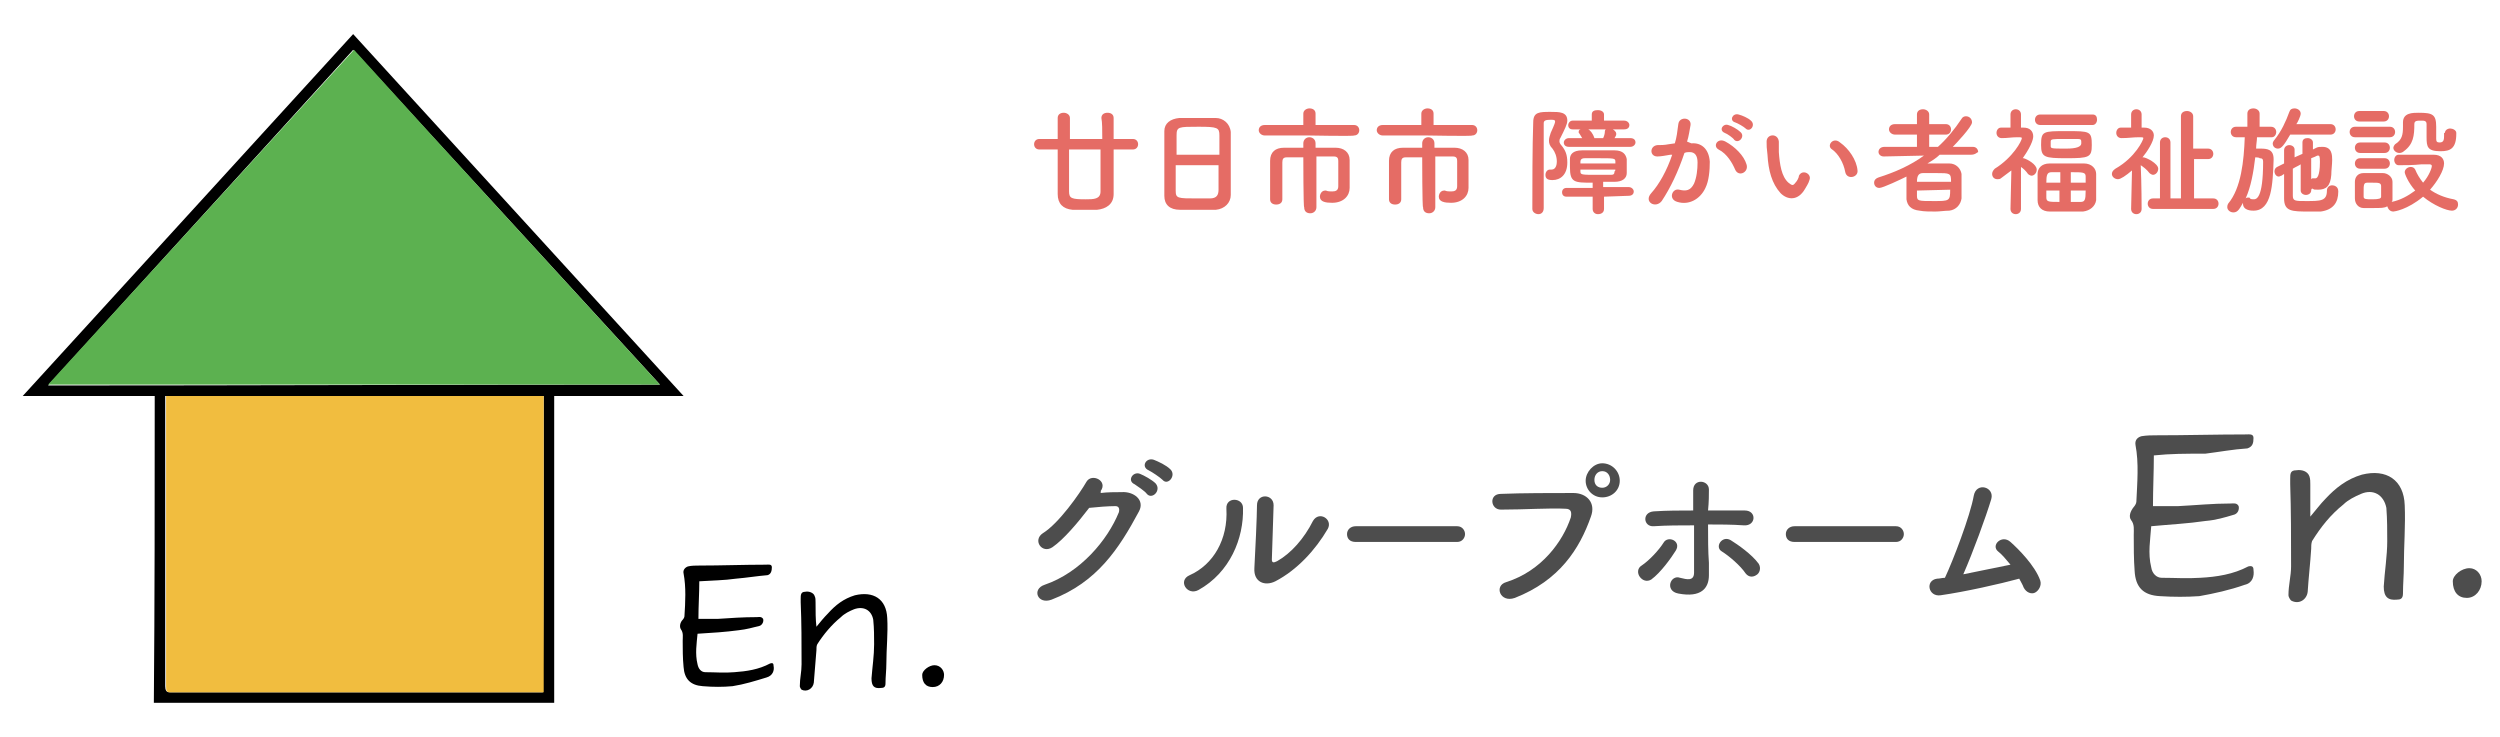 <?xml version="1.0" encoding="utf-8"?>
<!-- Generator: Adobe Illustrator 28.0.0, SVG Export Plug-In . SVG Version: 6.00 Build 0)  -->
<svg version="1.1" id="b" xmlns="http://www.w3.org/2000/svg" xmlns:xlink="http://www.w3.org/1999/xlink" x="0px" y="0px"
	 viewBox="0 0 286 84.3" style="enable-background:new 0 0 286 84.3;" xml:space="preserve">
<style type="text/css">
	.st0{fill:#4D4D4D;}
	.st1{fill:#E56C65;}
	.st2{fill:#F1BD3F;}
	.st3{fill:#5CB150;}
</style>
<path class="st0" d="M125.9,56.4c0.8-0.1,1.7-0.1,2.4-0.1c1.4-0.1,2.7,0.9,2,2.2c-2.3,4.3-4.8,8.1-10,10.1c-1.6,0.6-2.3-1.2-0.8-1.7
	c4.1-1.4,7.2-5.1,8.5-8.3c0.1-0.4,0-0.7-0.4-0.7c-0.8,0-2.1,0.1-3,0.2c-1.3,1.7-2.9,3.6-4.2,4.5c-1.2,0.8-2.3-0.8-1.1-1.6
	c1.8-1.1,4.2-4.5,5-5.9c0.6-1,2.5-0.1,1.6,1.1C126,56.2,125.9,56.4,125.9,56.4z M129.8,55.4c-0.9-0.4-0.2-1.5,0.6-1.2
	c0.5,0.2,1.4,0.7,1.8,1.1c0.7,0.8-0.4,1.9-1,1.2C131,56.2,130.1,55.6,129.8,55.4z M131.4,53.8c-0.9-0.4-0.3-1.5,0.6-1.2
	c0.5,0.2,1.4,0.6,1.9,1.1c0.7,0.7-0.3,1.9-0.9,1.2C132.7,54.6,131.8,54,131.4,53.8z"/>
<path class="st0" d="M136.1,65.8c2.7-1.2,4.4-4.1,4.2-7.6c-0.1-1.4,1.9-1.3,1.9-0.1c0.1,3.5-1.5,7.4-5.1,9.4
	C135.8,68.2,134.7,66.4,136.1,65.8z M145.9,66.5c-1.2,0.6-2.5,0.1-2.4-1.5c0.1-1.7,0.3-6.1,0.3-7.2c0-1.4,1.9-1.3,1.9,0
	c0,0.7-0.2,5.6-0.2,6.2c0,0.4,0.2,0.4,0.6,0.2c1.6-0.9,3.1-2.6,4.1-4.6c0.7-1.2,2.3-0.2,1.7,0.9C150.5,62.9,148.4,65.2,145.9,66.5z"
	/>
<path class="st0" d="M155.1,62c-0.7,0-1-0.4-1-0.9s0.4-0.9,1-0.9h11.6c0.6,0,0.9,0.5,0.9,0.9s-0.3,0.9-0.9,0.9H155.1z"/>
<path class="st0" d="M172.3,66.6c4.1-1.3,6.5-4.7,7.4-7.4c0.1-0.5,0.1-1-0.6-1c-1.8-0.1-4.7,0.1-7.4,0.1c-1.2,0-1.4-1.8,0-1.8
	c2.4-0.1,5.9-0.1,8.3-0.1c1.5,0,2.6,1.1,2,2.7c-1.3,3.7-3.6,7.3-8.7,9.3C171.6,69,170.9,67,172.3,66.6L172.3,66.6z M183.3,56.9
	c-1.1,0-1.9-0.9-1.9-1.9s0.9-2,1.9-2c1.1,0,2,0.9,2,2S184.4,56.9,183.3,56.9z M183.3,53.9c-0.5,0-0.9,0.4-0.9,1s0.4,0.9,0.9,0.9
	s0.9-0.4,0.9-0.9S183.9,53.9,183.3,53.9z"/>
<path class="st0" d="M187.6,66c-0.3-0.4-0.3-1,0.2-1.3c0.9-0.6,2-1.8,2.5-2.6c0.5-0.9,2.1-0.2,1.4,0.9c-0.5,0.8-1.7,2.5-2.8,3.3
	C188.4,66.6,187.9,66.4,187.6,66z M189.2,60.2c-1.2,0.1-1.4-1.6,0-1.7c1.5-0.1,3-0.1,4.5-0.1c0-1,0-1.8,0-2.3c0-1.4,1.8-1.2,1.8-0.1
	c0,0.6,0,1.4-0.1,2.4c1.4,0,2.8,0,4.2,0s1.3,1.8-0.1,1.7s-2.8-0.1-4.1-0.1c0,1.5,0,3.1,0.1,4.4c0,0.6,0,0.9,0,1.4
	c0,1.5-0.9,2.6-3.5,2.1c-1.6-0.3-0.9-2.2,0.2-1.8c0.8,0.2,1.6,0.4,1.6-0.6c0-1.3,0-3.4,0-5.4C192.2,60.1,190.7,60.1,189.2,60.2z
	 M199.7,65.6c-0.6-0.9-1.9-2-2.7-2.5c-0.9-0.5,0-1.9,1-1.3c0.8,0.5,2.4,1.6,3.2,2.7c0.3,0.5,0.1,1.1-0.3,1.3
	C200.6,66,200.1,66.1,199.7,65.6z"/>
<path class="st0" d="M205.3,62c-0.7,0-1-0.4-1-0.9s0.4-0.9,1-0.9h11.6c0.6,0,0.9,0.5,0.9,0.9s-0.3,0.9-0.9,0.9H205.3z"/>
<path class="st0" d="M222,68.1c-1.4,0.2-1.8-1.7-0.4-1.9c0.3,0,0.6-0.1,0.9-0.1c0.9-1.9,2.9-7.1,3.3-9.4c0.3-1.6,2.4-1,2,0.4
	c-0.6,2-2.1,6.1-3.2,8.6c1.9-0.4,4-0.8,5.4-1.1c-0.5-0.6-1-1.2-1.4-1.5c-0.9-0.7,0.4-2,1.4-1.1c0.9,0.8,2.8,2.7,3.4,4.4
	c0.2,0.6-0.2,1.2-0.6,1.4c-0.4,0.2-1,0-1.3-0.6c-0.1-0.3-0.3-0.6-0.5-1C228.8,66.8,224.8,67.7,222,68.1z"/>
<path class="st1" d="M127.4,17.1c0,0.7,0,1.5,0,2.2c0,1.2,0,2.3,0,2.9c0,1.2-0.9,1.7-1.9,1.8c-0.3,0-0.8,0-1.2,0c-0.5,0-1.1,0-1.6,0
	c-1.1-0.1-1.7-0.7-1.7-1.8c0-0.6,0-1.9,0-3.3v-1.8h-2.1c-0.4,0-0.6-0.3-0.6-0.6c0-0.3,0.2-0.6,0.6-0.6h2.1c0-1,0-1.9,0-2.4
	c0-0.4,0.3-0.6,0.7-0.6c0.3,0,0.7,0.2,0.7,0.6l0,0c0,0.5,0,1.4,0,2.4h3.7c0-1,0-1.9-0.1-2.4l0,0c0-0.4,0.3-0.6,0.7-0.6
	c0.4,0,0.7,0.2,0.7,0.6c0,0.4,0,1.3,0,2.4h2.2c0.4,0,0.6,0.3,0.6,0.6c0,0.3-0.2,0.6-0.6,0.6L127.4,17.1L127.4,17.1z M122.3,17.1
	c0,0.8,0,1.6,0,2.4c0,1.1,0,1.9,0,2.4c0,0.8,0.3,0.9,1.9,0.9c0.9,0,1.7,0,1.7-0.9c0-0.6,0-1.9,0-3.3v-1.5
	C126,17.1,122.3,17.1,122.3,17.1z"/>
<path class="st1" d="M139.1,24c-0.6,0-1.3,0-2.1,0c-0.7,0-1.4,0-2,0c-1.2,0-1.8-0.6-1.8-1.6c0-0.9,0-2.4,0-3.8c0-1.3,0-2.7,0-3.6
	c0-0.9,0.7-1.4,1.7-1.5c0.5,0,1.4,0,2.3,0c0.7,0,1.4,0,1.9,0c0.8,0,1.6,0.6,1.7,1.6c0,0.8,0,2.2,0,3.5c0,1.5,0,3,0,3.7
	C140.8,23.2,140.1,23.9,139.1,24z M139.5,17.7c0-0.9,0-1.6,0-2.2c0-0.9-0.2-1-2.4-1c-2.3,0-2.5,0-2.5,1c0,0.6,0,1.3,0,2.2H139.5z
	 M134.5,18.9c0,1.1,0,2.2,0,2.9c0,0.9,0.2,0.9,2.5,0.9c0.5,0,1.1,0,1.4,0c0.8,0,1-0.4,1-1c0-0.7,0-1.8,0-2.8H134.5z"/>
<path class="st1" d="M149.8,15.5h-5.1c-0.4,0-0.7-0.3-0.7-0.6s0.2-0.6,0.7-0.6h4.4V13c0-0.4,0.4-0.6,0.7-0.6c0.4,0,0.7,0.2,0.7,0.6
	v1.3h4.4c0.4,0,0.6,0.3,0.6,0.6s-0.2,0.6-0.6,0.6C154.9,15.6,149.8,15.5,149.8,15.5z M149.1,18c-0.8,0-1.5,0-1.9,0s-0.5,0.2-0.5,0.6
	c0,0.5,0,1.2,0,2s0,1.6,0,2.2l0,0c0,0.4-0.3,0.6-0.7,0.6s-0.7-0.2-0.7-0.6V22c0-1.2,0-2.6,0-3.6s0.6-1.5,1.6-1.5c0.5,0,1.3,0,2.2,0
	v-0.5c0-0.4,0.3-0.7,0.7-0.7c0.3,0,0.7,0.2,0.7,0.7v0.5c0.9,0,1.8,0,2.3,0c0.9,0,1.6,0.5,1.6,1.4c0,0.4,0,0.9,0,1.3v0.9
	c0,0.2,0,0.5,0,1l0,0c0,0.9-0.7,1.7-2,1.7c-0.7,0-1.4-0.1-1.4-0.7c0-0.3,0.2-0.7,0.6-0.7h0.1c0.2,0.1,0.5,0.1,0.7,0.1
	c0.4,0,0.7-0.1,0.7-0.6c0,0,0-2,0-2.9c0-0.3-0.1-0.5-0.5-0.5c-0.5,0-1.2,0-2,0v5.8c0,0.4-0.3,0.7-0.7,0.7s-0.7-0.2-0.7-0.7
	C149.1,23.8,149.1,18,149.1,18z"/>
<path class="st1" d="M163.3,15.5h-5.1c-0.4,0-0.7-0.3-0.7-0.6s0.2-0.6,0.7-0.6h4.4V13c0-0.4,0.4-0.6,0.7-0.6c0.4,0,0.7,0.2,0.7,0.6
	v1.3h4.4c0.4,0,0.6,0.3,0.6,0.6s-0.2,0.6-0.6,0.6C168.5,15.6,163.3,15.5,163.3,15.5z M162.7,18c-0.8,0-1.5,0-1.9,0s-0.5,0.2-0.5,0.6
	c0,0.5,0,1.2,0,2s0,1.6,0,2.2l0,0c0,0.4-0.3,0.6-0.7,0.6s-0.7-0.2-0.7-0.6V22c0-1.2,0-2.6,0-3.6s0.6-1.5,1.6-1.5c0.5,0,1.3,0,2.2,0
	v-0.5c0-0.4,0.3-0.7,0.7-0.7c0.3,0,0.7,0.2,0.7,0.7v0.5c0.9,0,1.8,0,2.3,0c0.9,0,1.6,0.5,1.6,1.4c0,0.4,0,0.9,0,1.3v0.9
	c0,0.2,0,0.5,0,1l0,0c0,0.9-0.7,1.7-2,1.7c-0.7,0-1.4-0.1-1.4-0.7c0-0.3,0.2-0.7,0.6-0.7h0.1c0.2,0.1,0.5,0.1,0.7,0.1
	c0.4,0,0.7-0.1,0.7-0.6c0,0,0-2,0-2.9c0-0.3-0.1-0.5-0.5-0.5c-0.5,0-1.2,0-2,0v5.8c0,0.4-0.3,0.7-0.7,0.7s-0.7-0.2-0.7-0.7
	C162.7,23.8,162.7,18,162.7,18z"/>
<path class="st1" d="M176,24.5c-0.3,0-0.7-0.2-0.7-0.6c0-2.5,0-7.2,0.1-9.9c0-1.2,0.7-1.2,2-1.2c1,0,1.9,0,1.9,1c0,0.4-0.3,1-0.8,2
	c-0.1,0.1-0.1,0.3-0.1,0.4s0.1,0.3,0.2,0.4c0.5,0.6,0.7,1.1,0.7,2c0,1.4-0.8,2-1.7,2c-0.6,0-0.8-0.2-0.8-0.6c0-0.3,0.2-0.6,0.5-0.6
	h0.1c0.1,0,0.1,0,0.1,0c0.5,0,0.6-0.6,0.6-0.9c0-0.6-0.2-1.1-0.5-1.5c-0.3-0.3-0.4-0.6-0.4-0.9c0-0.3,0.1-0.6,0.2-0.9
	c0.5-1.1,0.5-1.2,0.5-1.3c0-0.2-0.2-0.2-0.5-0.2c-0.6,0-0.8,0.1-0.8,0.4c0,1.2,0,2.8,0,4.5v5.2C176.6,24.3,176.3,24.5,176,24.5z
	 M183.5,22.5v1.4c0,0.4-0.3,0.6-0.7,0.6c-0.3,0-0.6-0.2-0.6-0.6v-1.4h-3c-0.4,0-0.5-0.3-0.5-0.5c0-0.3,0.2-0.5,0.5-0.5h3v-0.6
	c-2.1,0-2.6,0-2.6-1.8c0-0.3,0-0.6,0-0.9c0-0.5,0.3-1,1.4-1c0.5,0,1.2,0,1.8,0s1.3,0,1.9,0c1,0,1.3,0.5,1.4,1c0,0.2,0,0.5,0,0.8
	s0,0.6,0,0.8c0,0.6-0.5,1-1.4,1c-0.4,0-0.8,0-1.3,0v0.6h2.9c0.4,0,0.6,0.3,0.6,0.5c0,0.3-0.2,0.5-0.6,0.5L183.5,22.5L183.5,22.5z
	 M179.5,16.8c-0.4,0-0.6-0.2-0.6-0.5c0-0.2,0.2-0.5,0.6-0.5h1.5c-0.1-0.2-0.2-0.3-0.3-0.5c-0.1-0.1-0.1-0.1-0.1-0.2
	c0-0.2,0.1-0.3,0.3-0.3h-1c-0.4,0-0.5-0.3-0.5-0.5s0.2-0.5,0.5-0.5h2.2v-0.7l0,0c0-0.4,0.3-0.5,0.7-0.5s0.7,0.2,0.7,0.5l0,0v0.7h2.3
	c0.4,0,0.6,0.3,0.6,0.5c0,0.3-0.2,0.5-0.6,0.5h-1.3c0.2,0.1,0.4,0.3,0.4,0.5c0,0.1,0,0.2-0.2,0.5h1.8c0.4,0,0.6,0.2,0.6,0.5
	c0,0.2-0.2,0.5-0.6,0.5H179.5z M184.8,18.5c0-0.4-0.1-0.4-2-0.4c-0.5,0-1.1,0-1.5,0s-0.5,0.2-0.5,0.4c0,0.1,0,0.1,0,0.2h4V18.5z
	 M184.8,19.4h-4c0,0.1,0,0.1,0,0.2c0,0.4,0.1,0.4,2,0.4c0.5,0,1.1,0,1.5,0c0.3,0,0.4-0.1,0.4-0.4C184.8,19.6,184.8,19.4,184.8,19.4z
	 M181.7,14.8c0.2,0.1,0.5,0.4,0.7,1h1c0.1-0.2,0.2-0.5,0.2-0.8c0-0.1,0.1-0.2,0.1-0.2H181.7z"/>
<path class="st1" d="M193.5,16.4c1.1-0.1,2,0.6,2.1,2.1c0,1-0.1,2.2-0.5,3c-0.6,1.3-1.9,2-3.2,1.6c-1.1-0.3-0.6-1.6,0.2-1.4
	s1.3,0.1,1.7-0.7c0.3-0.7,0.4-1.6,0.4-2.4s-0.3-1.2-0.9-1.2c-0.2,0-0.4,0-0.6,0.1c-0.7,2.1-1.6,4-2.6,5.5c-0.7,0.9-2.1,0.1-1.2-0.9
	c0.9-1,1.8-2.6,2.4-4.4h-0.2c-0.6,0.1-1.1,0.2-1.5,0.2c-0.9,0-0.9-1.2,0-1.3c0.4,0,0.8,0,1.3-0.1l0.7-0.1c0.2-0.6,0.3-1.4,0.4-2.2
	c0.1-0.9,1.5-0.8,1.4,0.1c-0.1,0.5-0.2,1.3-0.4,1.9L193.5,16.4L193.5,16.4z M198.5,19.4c-0.3-0.7-0.9-1.8-1.9-2.3
	c-0.7-0.4-0.1-1.4,0.8-0.9c1.1,0.6,2.1,1.6,2.4,2.6C200.1,19.7,198.9,20.3,198.5,19.4z M197.3,15.2c-0.7-0.3-0.2-1.1,0.4-0.9
	c0.4,0.1,1.1,0.5,1.4,0.8c0.6,0.5-0.2,1.4-0.7,0.9C198.3,15.8,197.6,15.3,197.3,15.2z M198.5,14c-0.7-0.2-0.3-1.1,0.4-0.9
	c0.4,0.1,1.1,0.4,1.4,0.7c0.6,0.5-0.1,1.4-0.6,0.9C199.5,14.5,198.8,14.1,198.5,14z"/>
<path class="st1" d="M203.7,22.1c-1-1.1-1.4-2.6-1.5-4.4c-0.1-0.8-0.1-1-0.1-1.5c0-0.9,1.3-1,1.4,0c0,0.5,0,0.6,0,1.2
	c0.1,1.4,0.3,2.8,1.1,3.5c0.4,0.3,0.5,0.4,0.8,0c0.2-0.2,0.4-0.6,0.4-0.8c0.4-0.8,1.5-0.2,1.2,0.5c-0.1,0.4-0.4,0.8-0.5,1
	C205.7,23,204.5,22.9,203.7,22.1z M211.1,19.7c-0.2-1.1-0.8-2.1-1.5-2.6c-0.7-0.4,0.1-1.5,0.9-0.8c1,0.7,1.9,2,2,3.2
	C212.6,20.3,211.3,20.6,211.1,19.7z"/>
<path class="st1" d="M225.5,17.7h-3.6c-0.4,0.4-0.9,0.7-1.4,1c0.3,0,0.6,0,0.9,0c0.6,0,1.1,0,1.6,0c0.8,0,1.3,0.6,1.4,1.2
	c0,0.4,0,1,0,1.5s0,0.9,0,1.3c-0.1,0.7-0.6,1.3-1.4,1.4c-0.5,0-1.1,0.1-1.6,0.1c-0.6,0-1.3,0-1.8-0.1c-1-0.1-1.4-0.6-1.5-1.3
	c0-0.3,0-0.6,0-0.9c0-0.6,0-1.2,0-1.7c-0.6,0.3-2.7,1.3-3.1,1.3c-0.4,0-0.6-0.3-0.6-0.6c0-0.3,0.2-0.5,0.5-0.6
	c1.9-0.6,3.7-1.4,5.2-2.5l-4.6,0.1l0,0c-0.4,0-0.6-0.3-0.6-0.5c0-0.3,0.2-0.6,0.7-0.6h3.7v-1.4h-2.5c-0.4,0-0.7-0.3-0.7-0.6
	s0.2-0.6,0.7-0.6h2.5v-1.1c0-0.4,0.3-0.6,0.7-0.6c0.3,0,0.7,0.2,0.7,0.6v1.1h1.9c0.4,0,0.6,0.3,0.6,0.6s-0.2,0.6-0.6,0.6h-1.9v1.4h1
	c1-0.9,1.9-2,2.7-3.2c0.1-0.2,0.3-0.3,0.5-0.3c0.4,0,0.7,0.3,0.7,0.7c0,0.5-1.9,2.5-2.2,2.8h2.3c0.4,0,0.6,0.3,0.6,0.6
	C226.2,17.4,226,17.7,225.5,17.7L225.5,17.7z M219.3,21.8c0,0.2,0,0.4,0,0.6c0,0.6,0.2,0.6,1.9,0.6c1.8,0,1.9,0,1.9-1.3L219.3,21.8
	L219.3,21.8z M223.2,20.8c0-1-0.1-1-1.7-1c-0.5,0-1.1,0-1.5,0c-0.5,0-0.7,0.3-0.7,1H223.2z"/>
<path class="st1" d="M231.2,23.9c0,0.4-0.3,0.6-0.6,0.6s-0.6-0.2-0.6-0.6l0,0l0.1-4.4c-0.4,0.3-0.8,0.6-1.2,0.9
	c-0.1,0.1-0.3,0.1-0.4,0.1c-0.4,0-0.6-0.3-0.6-0.6c0-0.2,0.1-0.4,0.3-0.6c2.1-1.3,3.1-3.2,3.1-3.5c0-0.1-0.2-0.1-0.3-0.1h-0.2
	c-0.7,0-1.1,0.1-1.8,0.1l0,0c-0.4,0-0.6-0.3-0.6-0.6s0.2-0.6,0.5-0.6c0.4,0,0.7,0,1.1,0v-1.5c0-0.4,0.3-0.6,0.6-0.6s0.6,0.2,0.6,0.6
	v1.5h0.3c0.7,0,1.1,0.4,1.1,1c0,0.1,0,0.8-1.2,2.5h0.1c0.4,0.1,1.5,0.7,1.5,1.3c0,0.4-0.3,0.7-0.6,0.7c-0.1,0-0.3-0.1-0.4-0.2
	c-0.2-0.3-0.5-0.6-0.8-0.8C231.2,21.1,231.2,23.9,231.2,23.9L231.2,23.9z M233.4,14.3c-0.4,0-0.6-0.3-0.6-0.6s0.2-0.6,0.6-0.6h6
	c0.4,0,0.5,0.3,0.5,0.6s-0.2,0.6-0.5,0.6H233.4z M238.3,24.2c-0.5,0-1.2,0-1.8,0c-0.7,0-1.5,0-2,0c-0.9,0-1.4-0.5-1.4-1.3
	c0-0.5,0-1,0-1.5s0-1,0-1.5c0-0.6,0.4-1.2,1.4-1.2c0.5,0,1.2,0,1.9,0s1.4,0,2,0c0.9,0,1.4,0.6,1.4,1.2c0,0.5,0,1.1,0,1.7
	c0,0.5,0,0.9,0,1.3C239.7,23.6,239.1,24.1,238.3,24.2z M236.4,18.1c-2.5,0-2.9-0.1-2.9-1.5c0-1.6,0.2-1.6,2.9-1.6s2.9,0,2.9,1.6
	C239.3,18,239,18.1,236.4,18.1z M235.7,19.7c-0.4,0-0.7,0-1,0c-0.5,0-0.6,0.3-0.6,1.2h1.6C235.7,20.9,235.7,19.7,235.7,19.7z
	 M235.7,21.8h-1.6c0,0.3,0,0.6,0,0.8c0,0.5,0.3,0.5,1.5,0.5v-1.3H235.7z M234.6,16.7c0,0.3,0.1,0.3,1.8,0.3c1.1,0,1.7-0.2,1.7-0.6
	s0-0.5-0.4-0.5s-1,0-1.6,0c-1.3,0-1.5,0-1.5,0.3V16.7z M238.6,20.9c0-0.2,0-0.5,0-0.7c0-0.5-0.3-0.5-1.7-0.5v1.2H238.6z M236.9,21.8
	v1.3c0.4,0,0.8,0,1.1,0c0.5,0,0.6-0.2,0.6-1.3H236.9z"/>
<path class="st1" d="M245,23.9c0,0.4-0.3,0.6-0.6,0.6s-0.6-0.2-0.6-0.6l0,0l0.1-4.4c-0.7,0.6-1.3,1-1.6,1c-0.4,0-0.7-0.3-0.7-0.6
	c0-0.2,0.1-0.4,0.4-0.6c2.3-1.3,3.2-3.3,3.2-3.5c0-0.1-0.2-0.1-0.3-0.1h-0.2c-0.7,0-1.2,0.1-2,0.1l0,0c-0.4,0-0.6-0.3-0.6-0.6
	s0.2-0.6,0.5-0.6c0.4,0,0.8,0,1.2,0v-1.5c0-0.4,0.3-0.6,0.6-0.6s0.6,0.2,0.6,0.6v1.5h0.3c0.7,0,1.1,0.4,1.1,0.9
	c0,0.7-0.8,1.9-1.3,2.5h0.1c0.3,0,1.7,0.7,1.7,1.3c0,0.4-0.3,0.7-0.6,0.7c-0.1,0-0.3-0.1-0.4-0.2c-0.3-0.4-0.7-0.7-1-0.9
	C245,21,245,23.9,245,23.9L245,23.9L245,23.9z M246.3,23.9c-0.4,0-0.6-0.3-0.6-0.6c0-0.3,0.2-0.6,0.6-0.6h0.8v-6.4
	c0-0.4,0.3-0.6,0.6-0.6s0.6,0.2,0.6,0.6v6.4h1.2v-9.4c0-0.4,0.3-0.6,0.7-0.6c0.3,0,0.7,0.2,0.7,0.6V17h1.7c0.4,0,0.6,0.3,0.6,0.6
	c0,0.3-0.2,0.6-0.6,0.6H251v4.5h2.2c0.4,0,0.6,0.3,0.6,0.6c0,0.3-0.2,0.6-0.6,0.6C253.2,23.9,246.3,23.9,246.3,23.9z"/>
<path class="st1" d="M259.9,15.7h-1.7c0,0.4-0.1,0.8-0.1,1.3c0.2,0,0.3,0,0.5,0c0.8,0,1.5,0.1,1.5,1.2v0.1c-0.1,2.8-0.2,5.8-2.3,5.8
	c-0.2,0-1.2,0-1.2-0.8v-0.1c-0.4,0.7-0.6,1.1-1.1,1.1c-0.4,0-0.7-0.3-0.7-0.6c0-0.1,0-0.2,0.1-0.4c1.5-1.8,1.8-4.9,1.9-7.6h-1l0,0
	c-0.4,0-0.6-0.3-0.6-0.6s0.2-0.6,0.6-0.6l0,0h1.3V13c0-0.4,0.3-0.6,0.7-0.6c0.3,0,0.7,0.2,0.7,0.6v1.5h1.3l0,0
	c0.4,0,0.6,0.3,0.6,0.6S260.2,15.7,259.9,15.7L259.9,15.7L259.9,15.7z M258,18c-0.2,1.7-0.5,3.4-1.1,4.7c0.1-0.1,0.2-0.1,0.3-0.1
	c0.1,0,0.2,0,0.2,0.1c0.1,0.1,0.3,0.1,0.4,0.1c0.3,0,1.1,0,1.1-4.3c0-0.3-0.1-0.4-0.4-0.4C258.5,18,258,18,258,18z M262,15.4
	c-0.7,1.2-1,1.6-1.4,1.6c-0.3,0-0.6-0.2-0.6-0.6c0-0.1,0.1-0.3,0.2-0.4c0.8-1,1.3-2.1,1.7-3.2c0.1-0.3,0.3-0.4,0.6-0.4
	c0.3,0,0.7,0.2,0.7,0.6c0,0.3-0.4,1.1-0.5,1.2h3.9c0.4,0,0.6,0.3,0.6,0.6s-0.2,0.6-0.6,0.6C266.5,15.4,262,15.4,262,15.4z
	 M264.4,21.8c0,0.3-0.3,0.5-0.6,0.5c-0.3,0-0.6-0.2-0.6-0.5v-3c-0.3,0.2-0.6,0.3-0.9,0.5c0,1.2,0,2.3,0,3.1c0,0.6,0.3,0.6,1.5,0.6
	c1.7,0,2.4,0,2.4-1.2c0-0.4,0.3-0.6,0.6-0.6c0.2,0,0.7,0.1,0.7,0.7c0,1.3-0.6,2.1-2,2.3c-0.3,0-0.8,0-1.3,0c-2,0-2.9,0-2.9-1.5
	c0-0.9,0-1.9,0-2.8l-0.3,0.2c-0.1,0-0.2,0.1-0.3,0.1c-0.3,0-0.5-0.3-0.5-0.6c0-0.2,0.1-0.4,0.3-0.5l0.8-0.4c0-0.5,0-1,0-1.5
	c0-0.4,0.3-0.6,0.6-0.6c0.3,0,0.6,0.2,0.6,0.5l0,0c0,0.3,0,0.6,0,0.9l0.9-0.4v-1.3c0-0.4,0.3-0.5,0.6-0.5c0.3,0,0.6,0.2,0.6,0.5v0.8
	l0.4-0.2c0.2-0.1,0.4-0.1,0.7-0.1c1.1,0,1.1,1,1.1,1.5s-0.1,1.2-0.1,1.7c-0.1,1.3-0.6,1.7-1.5,1.7c-0.4,0-0.5,0-0.6-0.1
	C264.4,21.5,264.4,21.8,264.4,21.8z M264.4,20.5c0.1-0.1,0.1-0.1,0.2-0.1h0.1c0.1,0,0.1,0,0.2,0s0.5-0.1,0.5-1.9
	c0-0.7-0.1-0.7-0.2-0.7h-0.1c-0.2,0.1-0.4,0.2-0.7,0.3C264.4,18.2,264.4,20.5,264.4,20.5z"/>
<path class="st1" d="M269.4,15.7c-0.4,0-0.6-0.3-0.6-0.6s0.2-0.6,0.6-0.6h4c0.4,0,0.6,0.3,0.6,0.6s-0.2,0.6-0.6,0.6H269.4z
	 M274.4,18.9c-0.3,0-0.5-0.3-0.5-0.6c0-0.3,0.2-0.6,0.5-0.6c0.5,0,1.2,0,1.9,0c0.7,0,1.5,0,2.1,0c0.9,0,1.2,0.5,1.2,1
	c0,0.8-0.8,2.1-1.6,3c0.7,0.5,1.6,0.9,2.7,1.1c0.4,0.1,0.5,0.3,0.5,0.6c0,0.4-0.3,0.7-0.7,0.7c-0.6,0-2.1-0.6-3.3-1.6
	c-1.8,1.5-3.3,1.7-3.4,1.7c-0.4,0-0.6-0.3-0.7-0.6c-0.3,0.2-0.7,0.2-1.7,0.2c-0.4,0-0.8,0-1,0c-0.6,0-1-0.5-1-1.1c0-0.3,0-0.6,0-0.8
	c0-0.4,0-0.7,0-1.1c0-0.5,0.3-1,1-1c0.3,0,0.7,0,1,0c0.4,0,0.9,0,1.2,0c0.5,0,1.1,0.4,1.1,1c0,0.3,0,0.7,0,1s0,0.7,0,1
	c0,0.1,0,0.2-0.1,0.3c1-0.2,1.9-0.7,2.7-1.3c-0.8-0.9-1.2-1.9-1.2-2.1c0-0.3,0.3-0.6,0.7-0.6c0.2,0,0.4,0.1,0.5,0.3
	c0.2,0.5,0.5,1,0.9,1.5c0.7-0.8,1-1.7,1-1.9c0-0.2-0.2-0.2-0.3-0.2H277C276.1,18.9,275.1,18.9,274.4,18.9L274.4,18.9L274.4,18.9z
	 M269.9,13.9c-0.4,0-0.6-0.3-0.6-0.6s0.2-0.6,0.6-0.6h2.8c0.4,0,0.6,0.3,0.6,0.6s-0.2,0.6-0.6,0.6H269.9z M270,19.3
	c-0.4,0-0.6-0.3-0.6-0.6c0-0.3,0.2-0.6,0.6-0.6h2.8c0.4,0,0.6,0.3,0.6,0.6c0,0.3-0.2,0.6-0.6,0.6H270z M270,17.5
	c-0.4,0-0.6-0.3-0.6-0.6c0-0.3,0.2-0.6,0.6-0.6h2.8c0.4,0,0.6,0.3,0.6,0.6c0,0.3-0.2,0.6-0.6,0.6H270z M272.4,21.9
	c0-0.2,0-0.4,0-0.6c0-0.4-0.3-0.4-1-0.4c-0.2,0-0.4,0-0.6,0c-0.4,0-0.4,0.3-0.4,1c0,0.2,0,0.4,0,0.6c0,0.3,0.3,0.3,1,0.3
	c0.8,0,1-0.1,1-0.3C272.4,22.4,272.4,22.2,272.4,21.9z M279.7,15.2c0-0.3,0.3-0.5,0.6-0.5c0.3,0,0.7,0.2,0.7,0.5v0.1
	c0,1.7-0.7,2-1.8,2c-1.5,0-1.6-0.5-1.6-1.6c0-0.5,0-1.1,0-1.5s-0.3-0.4-0.6-0.4c-0.5,0-0.8,0-0.8,0.4c0,1.3-0.1,2.3-1.2,3.1
	c-0.1,0.1-0.3,0.2-0.5,0.2c-0.4,0-0.7-0.3-0.7-0.6c0-0.1,0.1-0.3,0.2-0.4c0.8-0.5,0.9-1.1,0.9-2c0-0.2,0-0.3,0-0.5l0,0
	c0-1.1,1.1-1.1,1.8-1.1c1.6,0,2,0.2,2,1.6c0,0.4,0,0.8,0,1.2v0.2c0,0.3,0.1,0.4,0.4,0.4c0.5,0,0.5-0.4,0.5-0.8v-0.3
	C279.6,15.2,279.7,15.2,279.7,15.2z"/>
<path d="M17.7,45.3c-5,0-10,0-15.1,0C15.2,31.5,27.8,17.7,40.4,3.9C53,17.7,65.6,31.5,78.2,45.3c-5,0-9.9,0-14.8,0
	c0,11.7,0,23.3,0,35.1c-15.3,0-30.5,0-45.8,0C17.7,68.7,17.7,57,17.7,45.3z M62.2,45.3c-14.4,0-28.9,0-43.3,0c0,0.2,0,0.3,0,0.5
	c0,10.9,0,21.8,0,32.7c0,0.4,0.1,0.7,0.5,0.7c14.1,0,28.1,0,42.2,0c0.2,0,0.3,0,0.5,0C62.2,67.9,62.2,56.6,62.2,45.3z M75.5,44
	C63.8,31.2,52.1,18.5,40.4,5.7C28.8,18.5,17.1,31.3,5.5,44.1C28.8,44.1,52,44,75.5,44z"/>
<path d="M80,66.5c0,1.4-0.1,2.8-0.1,4.3c0.8,0,1.4,0,2.2,0c1.5-0.1,2.9-0.2,4.5-0.2c0.2,0,0.5-0.1,0.7,0.2c0.1,0.3-0.1,0.7-0.4,0.8
	c-0.8,0.2-1.5,0.4-2.4,0.5c-1.5,0.2-3,0.3-4.7,0.4c-0.1,1.1-0.3,2.3,0,3.5c0.1,0.5,0.4,0.9,0.9,0.9c1.1,0,2.2,0.1,3.3,0
	c1.4-0.1,2.8-0.3,4.1-1c0.3-0.1,0.4,0,0.4,0.3c0.1,0.5-0.1,1.1-0.8,1.3c-1.3,0.4-2.6,0.8-3.9,1c-1.1,0.1-2.2,0.1-3.4,0
	c-1.4-0.1-2.1-0.8-2.2-2.2c-0.1-1-0.1-2.1-0.1-3c0-0.4,0.1-0.9-0.2-1.3c-0.2-0.3-0.1-0.8,0.2-1.1c0.1-0.1,0.2-0.3,0.2-0.4
	c0.1-1.6,0.2-3.3-0.1-4.9c-0.1-0.4,0.2-0.7,0.5-0.8c0.4-0.1,0.9-0.1,1.3-0.1c2.5,0,5.1-0.1,7.6-0.1c0.3,0,0.7-0.1,0.7,0.3
	s-0.1,0.8-0.5,0.9c-1.2,0.1-2.4,0.3-3.6,0.4C82.8,66.4,81.5,66.4,80,66.5z"/>
<path d="M93.4,71.7c0.4-0.5,0.9-1.1,1.3-1.5c0.9-1,1.8-1.7,3.1-2.1c2.1-0.5,3.6,0.4,3.7,2.6c0.1,1.7-0.1,3.5-0.1,5.2
	c0,0.8-0.1,1.5-0.1,2.3c0,0.4-0.2,0.5-0.5,0.5c-0.8,0.1-1.1-0.2-1.1-1.1c0.1-1.3,0.3-2.6,0.3-3.9c0-0.9,0-1.8-0.1-2.8
	c-0.2-1.1-1.1-1.6-2.2-1.2c-0.5,0.2-1.1,0.5-1.5,0.9c-1.1,0.9-2,2-2.7,3.1c-0.1,0.2-0.1,0.4-0.1,0.7c-0.1,1.2-0.2,2.5-0.3,3.7
	c-0.1,0.7-0.8,1.1-1.4,0.8c-0.1-0.1-0.2-0.3-0.2-0.4c0-0.9,0.2-1.6,0.2-2.5c0-2.4,0-4.8-0.1-7.1c0-0.1,0-0.2,0-0.4
	c0-0.4,0-0.8,0.5-0.8c0.4-0.1,1,0.1,1.1,0.5c0.1,0.2,0.1,0.4,0.1,0.7C93.3,69.9,93.3,70.9,93.4,71.7C93.3,71.7,93.4,71.7,93.4,71.7z
	"/>
<path d="M108,77.2c0,0.8-0.5,1.4-1.3,1.4s-1.2-0.5-1.2-1.4c0-0.5,0.8-1.1,1.4-1.1C107.6,76.1,108,76.7,108,77.2z"/>
<path class="st2" d="M62.2,45.3c0,11.3,0,22.6,0,33.9c-0.2,0-0.3,0-0.5,0c-14.1,0-28.1,0-42.2,0c-0.4,0-0.5-0.1-0.5-0.7
	c0-10.9,0-21.8,0-32.7c0-0.1,0-0.3,0-0.5C33.4,45.3,47.8,45.3,62.2,45.3z"/>
<path class="st3" d="M75.5,44c-23.4,0-46.7,0-70,0c11.7-12.8,23.3-25.5,35-38.3C52.1,18.5,63.8,31.2,75.5,44z"/>
<path class="st0" d="M246.4,52.1c0,1.9-0.1,3.8-0.1,5.8c1,0,1.9,0,2.9,0c2-0.1,3.9-0.3,6-0.3c0.3,0,0.7-0.1,0.9,0.3
	c0.1,0.4-0.1,0.9-0.6,1c-1,0.3-2,0.6-3.2,0.7c-2,0.3-4.1,0.4-6.2,0.6c-0.1,1.5-0.4,3.1,0,4.7c0.1,0.7,0.6,1.2,1.2,1.2
	c1.5,0,2.9,0.1,4.4,0c1.9-0.1,3.8-0.4,5.5-1.3c0.4-0.1,0.6,0,0.6,0.4c0.1,0.7-0.1,1.5-1,1.7c-1.7,0.6-3.5,1-5.2,1.3
	c-1.5,0.1-2.9,0.1-4.5,0c-1.9-0.1-2.8-1-2.9-2.9c-0.1-1.3-0.1-2.8-0.1-4.1c0-0.6,0.1-1.2-0.3-1.7c-0.3-0.4-0.1-1,0.3-1.5
	c0.1-0.1,0.3-0.4,0.3-0.6c0.1-2.2,0.3-4.4-0.1-6.5c-0.1-0.6,0.3-0.9,0.7-1c0.6-0.1,1.2-0.1,1.7-0.1c3.3,0,6.8-0.1,10.2-0.1
	c0.4,0,0.9-0.1,0.9,0.4c0,0.6-0.1,1-0.7,1.2c-1.6,0.1-3.2,0.4-4.8,0.6C250,51.9,248.3,51.9,246.4,52.1z"/>
<path class="st0" d="M264.3,59.1c0.6-0.7,1.2-1.5,1.7-2c1.2-1.3,2.5-2.3,4.2-2.8c2.8-0.7,4.8,0.6,4.9,3.5c0.1,2.3-0.1,4.7-0.1,7
	c0,1-0.1,2-0.1,3.1c0,0.6-0.3,0.7-0.7,0.7c-1,0.1-1.5-0.3-1.5-1.5c0.1-1.7,0.4-3.5,0.4-5.2c0-1.2,0-2.5-0.1-3.8
	c-0.3-1.5-1.5-2.2-2.9-1.6c-0.7,0.3-1.5,0.7-2,1.2c-1.5,1.2-2.6,2.6-3.6,4.2c-0.1,0.3-0.1,0.6-0.1,0.9c-0.1,1.6-0.3,3.3-0.4,4.9
	c-0.1,0.9-1,1.5-1.9,1c-0.1-0.1-0.3-0.4-0.3-0.6c0-1.2,0.3-2.2,0.3-3.3c0-3.2,0-6.4-0.1-9.4c0-0.1,0-0.3,0-0.6c0-0.6,0-1,0.7-1
	c0.6-0.1,1.3,0.1,1.5,0.7c0.1,0.3,0.1,0.6,0.1,0.9c0,1.3,0,2.6,0,3.9C264.1,59.1,264.3,59.1,264.3,59.1z"/>
<path class="st0" d="M283.9,66.5c0,1-0.7,1.9-1.7,1.9s-1.6-0.7-1.6-1.9c0-0.7,1-1.5,1.9-1.5C283.3,65,283.9,65.7,283.9,66.5z"/>
</svg>
